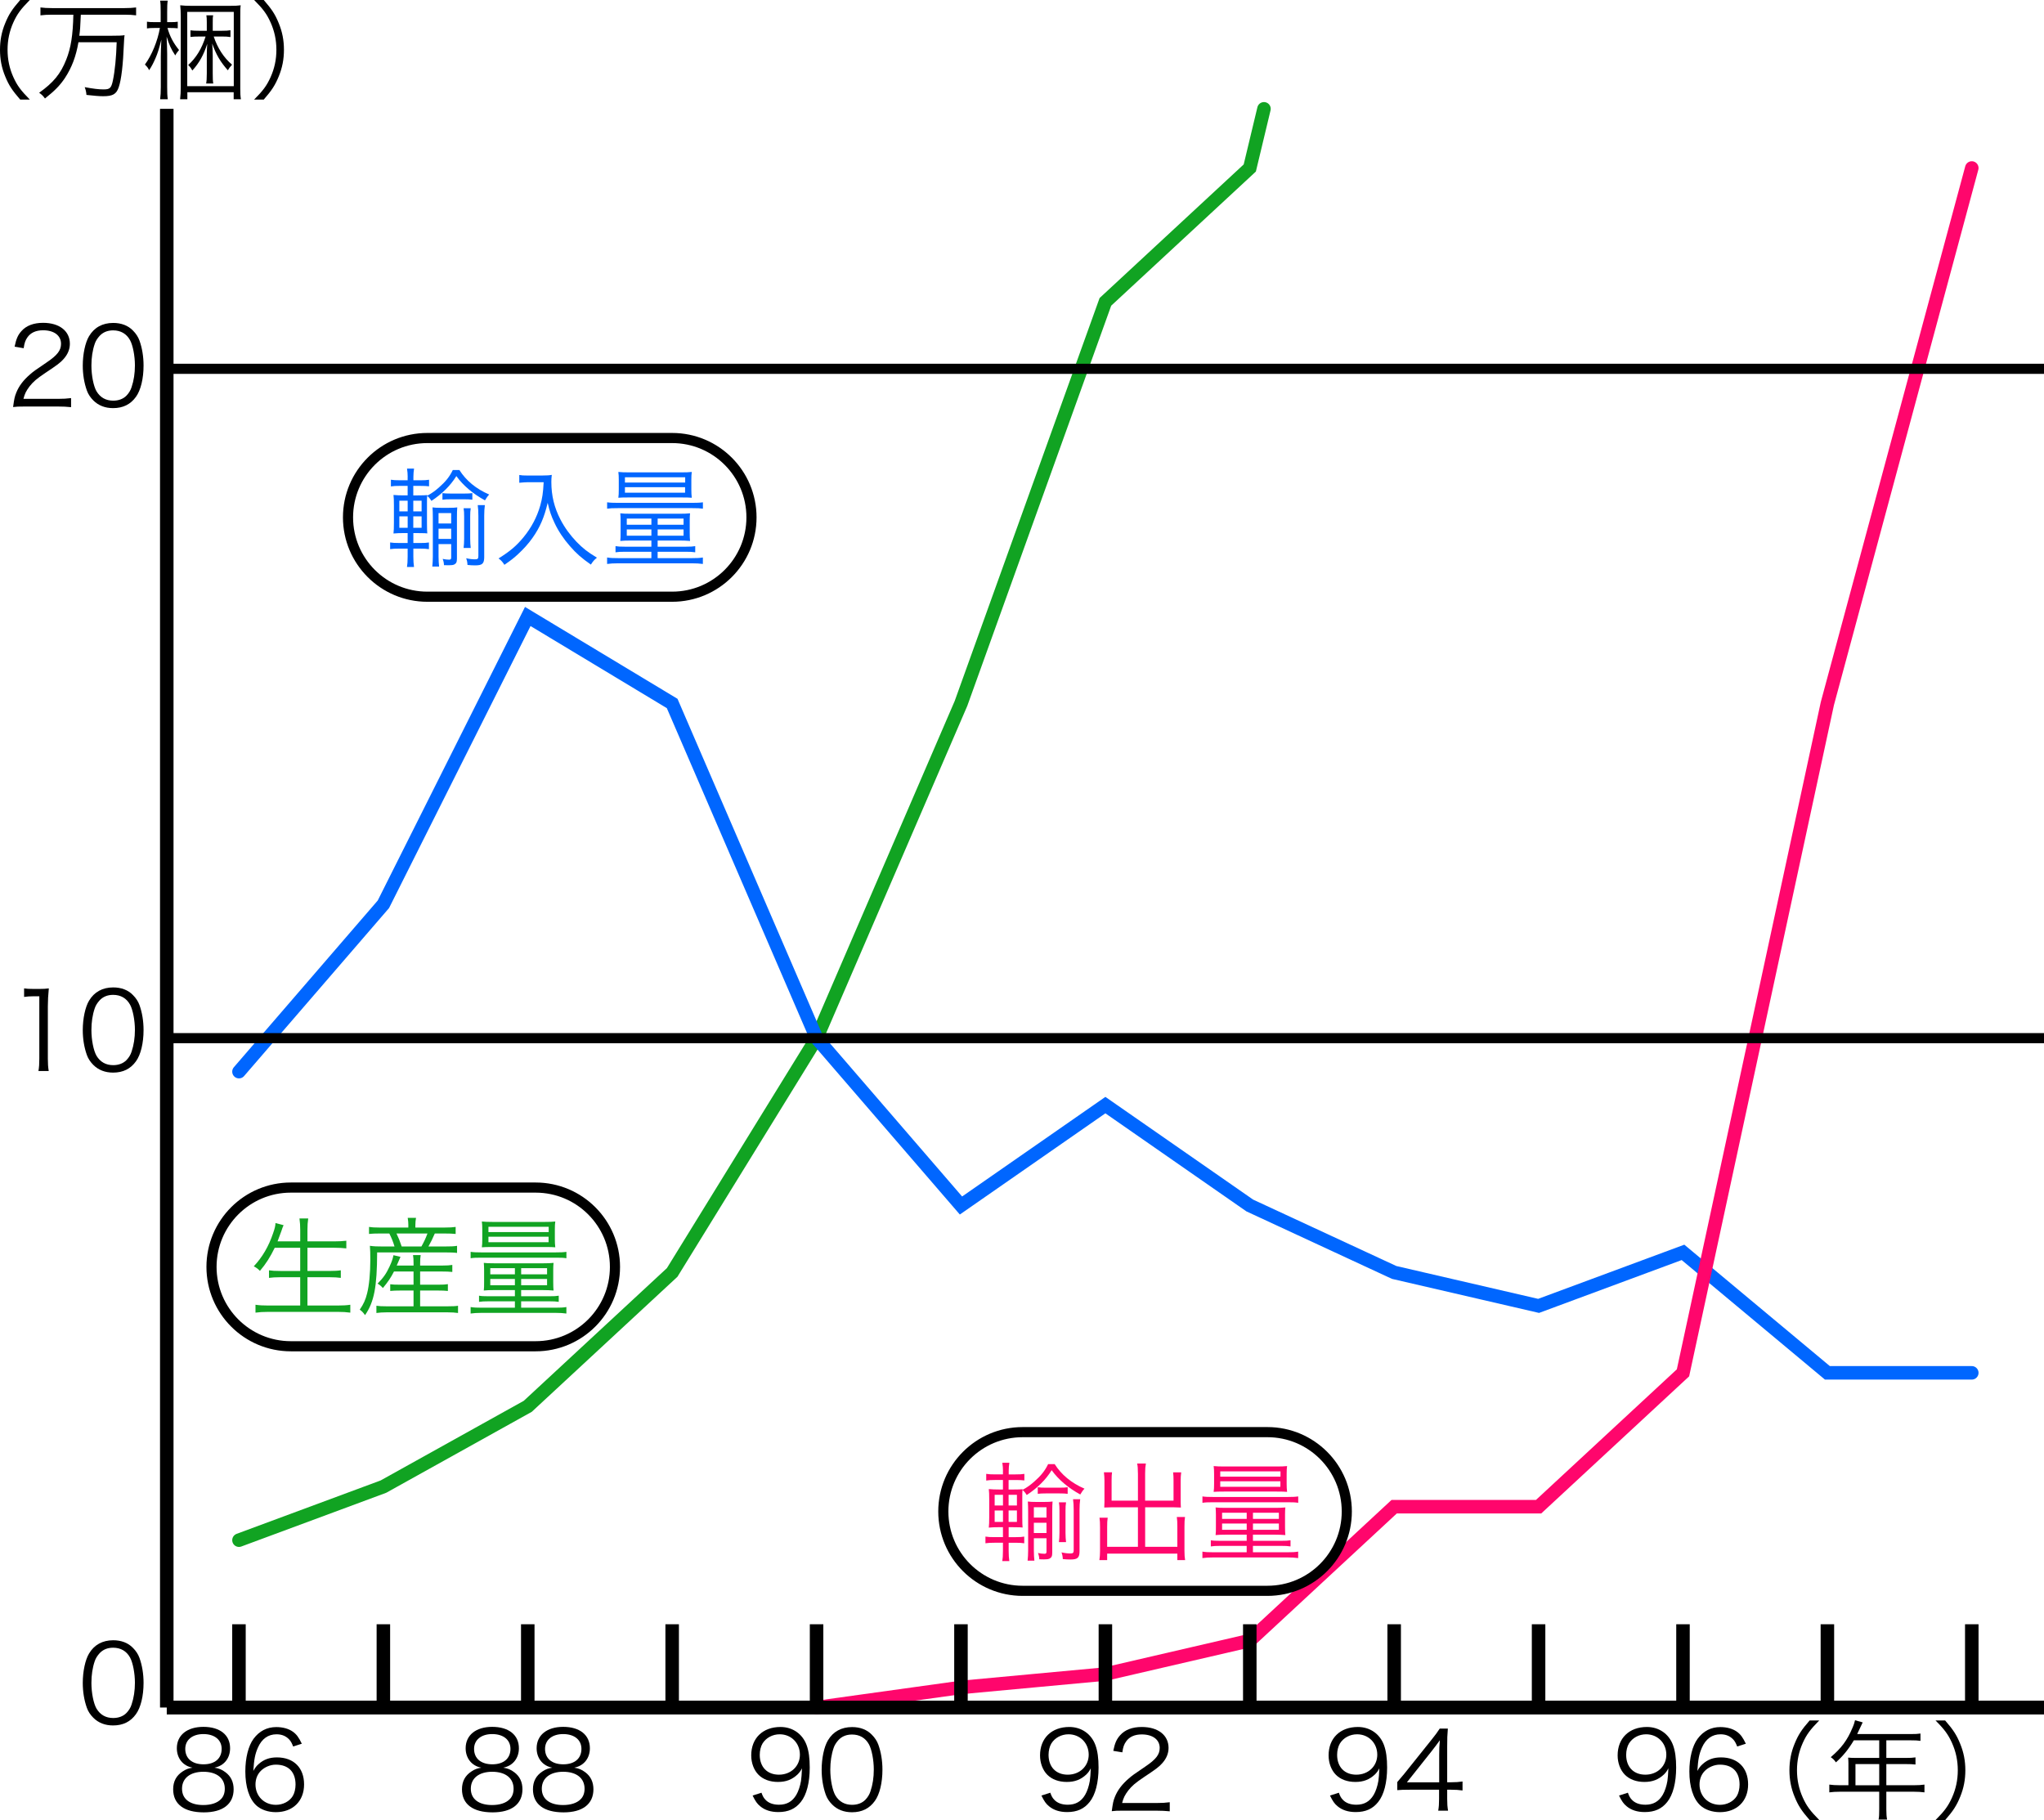 <?xml version="1.0" encoding="utf-8"?>
<!-- Generator: Adobe Illustrator 16.0.3, SVG Export Plug-In . SVG Version: 6.00 Build 0)  -->
<!DOCTYPE svg PUBLIC "-//W3C//DTD SVG 1.1//EN" "http://www.w3.org/Graphics/SVG/1.1/DTD/svg11.dtd">
<svg version="1.1" id="レイヤー_1" xmlns="http://www.w3.org/2000/svg" xmlns:xlink="http://www.w3.org/1999/xlink" x="0px"
	 y="0px" width="151.349px" height="134.764px" viewBox="0 0 151.349 134.764" enable-background="new 0 0 151.349 134.764"
	 xml:space="preserve">
<polyline fill="none" stroke="#11A322" stroke-linecap="round" stroke-miterlimit="10" points="93.591,8.058 92.541,12.439 
	81.849,22.352 71.156,52.089 60.465,76.87 49.771,94.218 39.079,104.13 28.388,110.077 17.695,114.042 "/>
<polyline fill="none" stroke="#0066FF" stroke-linecap="round" stroke-miterlimit="10" points="146.002,101.651 135.31,101.651 
	124.618,92.731 113.926,96.694 103.232,94.218 92.541,89.261 81.849,81.827 71.156,89.261 60.465,76.87 49.771,52.089 
	39.079,45.647 28.388,66.958 17.695,79.349 "/>
<polyline fill="none" stroke="#FF066C" stroke-linecap="round" stroke-miterlimit="10" points="146.002,12.439 135.31,52.089 
	124.618,101.651 113.926,111.563 103.232,111.563 92.541,121.476 81.849,123.954 71.156,124.946 60.465,126.433 "/>
<line fill="none" stroke="#000000" stroke-miterlimit="10" x1="12.349" y1="126.433" x2="151.349" y2="126.433"/>
<line fill="none" stroke="#000000" stroke-miterlimit="10" x1="17.694" y1="126.433" x2="17.694" y2="120.267"/>
<line fill="none" stroke="#000000" stroke-miterlimit="10" x1="28.387" y1="126.433" x2="28.387" y2="120.267"/>
<line fill="none" stroke="#000000" stroke-miterlimit="10" x1="39.079" y1="126.433" x2="39.079" y2="120.267"/>
<line fill="none" stroke="#000000" stroke-miterlimit="10" x1="49.771" y1="126.433" x2="49.771" y2="120.267"/>
<line fill="none" stroke="#000000" stroke-miterlimit="10" x1="60.464" y1="126.433" x2="60.464" y2="120.267"/>
<line fill="none" stroke="#000000" stroke-miterlimit="10" x1="71.155" y1="126.433" x2="71.155" y2="120.267"/>
<line fill="none" stroke="#000000" stroke-miterlimit="10" x1="81.849" y1="126.433" x2="81.849" y2="120.267"/>
<line fill="none" stroke="#000000" stroke-miterlimit="10" x1="92.541" y1="126.433" x2="92.541" y2="120.267"/>
<line fill="none" stroke="#000000" stroke-miterlimit="10" x1="103.232" y1="126.433" x2="103.232" y2="120.267"/>
<line fill="none" stroke="#000000" stroke-miterlimit="10" x1="113.925" y1="126.433" x2="113.925" y2="120.267"/>
<line fill="none" stroke="#000000" stroke-miterlimit="10" x1="124.618" y1="126.433" x2="124.618" y2="120.267"/>
<line fill="none" stroke="#000000" stroke-miterlimit="10" x1="135.31" y1="126.433" x2="135.31" y2="120.267"/>
<line fill="none" stroke="#000000" stroke-miterlimit="10" x1="146.002" y1="126.433" x2="146.002" y2="120.267"/>
<g>
	<path d="M6.912,127.192c-0.216-0.215-0.384-0.463-0.479-0.734c-0.2-0.561-0.304-1.191-0.304-1.848c0-0.848,0.184-1.711,0.464-2.174
		c0.384-0.648,0.999-0.984,1.791-0.984c0.592,0,1.104,0.191,1.463,0.568c0.224,0.223,0.384,0.471,0.479,0.734
		c0.2,0.553,0.304,1.191,0.304,1.855c0,0.969-0.208,1.824-0.56,2.311c-0.399,0.561-0.959,0.84-1.695,0.84
		C7.784,127.761,7.288,127.569,6.912,127.192z M7.376,122.411c-0.168,0.186-0.296,0.385-0.359,0.584
		c-0.168,0.488-0.248,1.031-0.248,1.615c0,0.744,0.16,1.527,0.376,1.902c0.279,0.465,0.695,0.697,1.239,0.697
		c0.399,0,0.743-0.129,0.983-0.377c0.176-0.184,0.304-0.391,0.376-0.623c0.167-0.496,0.247-1.023,0.247-1.615
		c0-0.695-0.151-1.486-0.359-1.863c-0.264-0.479-0.695-0.727-1.256-0.727C7.96,122.005,7.632,122.14,7.376,122.411z"/>
</g>
<g>
	<path d="M1.784,73.185c0.208,0.031,0.36,0.039,0.664,0.039h0.504c0.271,0,0.399-0.008,0.663-0.039
		c-0.048,0.488-0.072,0.895-0.072,1.328v3.885c0,0.377,0.017,0.607,0.064,0.904h-0.76c0.048-0.281,0.064-0.537,0.064-0.904v-4.629
		H2.48c-0.256,0-0.464,0.016-0.696,0.047V73.185z"/>
	<path d="M6.912,78.853c-0.216-0.215-0.384-0.463-0.479-0.734c-0.2-0.561-0.304-1.191-0.304-1.848c0-0.848,0.184-1.711,0.464-2.174
		c0.384-0.648,0.999-0.984,1.791-0.984c0.592,0,1.104,0.191,1.463,0.568c0.224,0.223,0.384,0.471,0.479,0.734
		c0.2,0.553,0.304,1.191,0.304,1.855c0,0.969-0.208,1.824-0.56,2.311c-0.399,0.561-0.959,0.84-1.695,0.84
		C7.784,79.421,7.288,79.229,6.912,78.853z M7.376,74.071c-0.168,0.186-0.296,0.385-0.359,0.584
		c-0.168,0.488-0.248,1.031-0.248,1.615c0,0.744,0.16,1.527,0.376,1.902c0.279,0.465,0.695,0.697,1.239,0.697
		c0.399,0,0.743-0.129,0.983-0.377c0.176-0.184,0.304-0.391,0.376-0.623c0.167-0.496,0.247-1.023,0.247-1.615
		c0-0.695-0.151-1.486-0.359-1.863c-0.264-0.479-0.695-0.727-1.256-0.727C7.96,73.665,7.632,73.8,7.376,74.071z"/>
</g>
<g>
	<path d="M1.849,30.1c-0.504,0-0.624,0.008-0.88,0.04c0.088-0.632,0.112-0.752,0.232-1.056C1.4,28.58,1.736,28.141,2.24,27.709
		c0.279-0.24,0.296-0.248,1.224-0.88c0.791-0.535,1.055-0.888,1.055-1.375c0-0.607-0.512-0.999-1.327-0.999
		c-0.527,0-0.919,0.176-1.159,0.52c-0.152,0.216-0.224,0.407-0.28,0.808L1.081,25.67c0.12-0.576,0.239-0.855,0.503-1.151
		c0.36-0.408,0.904-0.615,1.607-0.615c1.207,0,1.983,0.607,1.983,1.551c0,0.407-0.16,0.792-0.472,1.136
		c-0.24,0.271-0.448,0.424-1.359,1.031c-0.632,0.424-0.888,0.647-1.151,0.983c-0.248,0.327-0.36,0.544-0.456,0.928h2.551
		c0.399,0,0.672-0.017,0.976-0.057v0.672C4.942,30.115,4.679,30.1,4.279,30.1H1.849z"/>
	<path d="M6.912,29.651c-0.216-0.216-0.384-0.464-0.479-0.735c-0.2-0.56-0.304-1.191-0.304-1.847c0-0.848,0.184-1.711,0.464-2.175
		c0.384-0.647,0.999-0.983,1.791-0.983c0.592,0,1.104,0.191,1.463,0.567c0.224,0.224,0.384,0.472,0.479,0.735
		c0.2,0.552,0.304,1.191,0.304,1.855c0,0.968-0.208,1.823-0.56,2.311c-0.399,0.56-0.959,0.84-1.695,0.84
		C7.784,30.22,7.288,30.027,6.912,29.651z M7.376,24.87c-0.168,0.185-0.296,0.384-0.359,0.584c-0.168,0.487-0.248,1.031-0.248,1.615
		c0,0.743,0.16,1.527,0.376,1.902c0.279,0.464,0.695,0.696,1.239,0.696c0.399,0,0.743-0.128,0.983-0.376
		c0.176-0.184,0.304-0.392,0.376-0.624c0.167-0.495,0.247-1.023,0.247-1.615c0-0.695-0.151-1.486-0.359-1.862
		c-0.264-0.479-0.695-0.728-1.256-0.728C7.96,24.463,7.632,24.599,7.376,24.87z"/>
</g>
<g>
	<path d="M1.495,7.372c-0.6-0.688-0.848-1.071-1.111-1.719C0.119,5.014,0,4.382,0,3.687C0,2.99,0.119,2.359,0.384,1.72
		C0.647,1.071,0.896,0.688,1.495,0h0.711C1.535,0.68,1.271,1.04,0.991,1.655C0.703,2.295,0.56,2.959,0.56,3.687
		s0.144,1.391,0.432,2.03c0.279,0.616,0.544,0.976,1.215,1.655H1.495z"/>
	<path d="M3.85,1.088c-0.336,0-0.6,0.016-0.855,0.048V0.552C3.242,0.584,3.498,0.6,3.85,0.6h5.373c0.344,0,0.592-0.016,0.855-0.048
		v0.584c-0.239-0.032-0.52-0.048-0.855-0.048H5.984C5.937,2.144,5.937,2.144,5.873,2.646h2.423c0.479,0,0.728-0.008,0.927-0.04
		C9.199,2.751,9.191,2.895,9.175,3.23c-0.063,1.575-0.191,2.679-0.384,3.23C8.615,6.973,8.352,7.124,7.632,7.124
		c-0.288,0-0.647-0.031-1.231-0.096C6.385,6.797,6.345,6.645,6.272,6.453c0.64,0.119,1.031,0.168,1.399,0.168
		c0.464,0,0.567-0.097,0.688-0.656c0.152-0.735,0.248-1.735,0.28-2.838H5.809C5.625,4.182,5.321,4.989,4.81,5.773
		C4.441,6.325,4.05,6.725,3.33,7.292C3.187,7.093,3.074,6.988,2.898,6.868C3.954,6.117,4.489,5.47,4.905,4.414
		c0.344-0.855,0.496-1.823,0.527-3.326H3.85z"/>
	<path d="M11.897,0.872c0-0.44-0.008-0.64-0.04-0.824h0.561c-0.032,0.208-0.04,0.44-0.04,0.816V1.64h0.264
		c0.224,0,0.376-0.008,0.52-0.032v0.487c-0.176-0.016-0.328-0.023-0.52-0.023h-0.24c0.176,0.623,0.432,1.111,0.855,1.631
		c-0.176,0.216-0.208,0.264-0.279,0.4c-0.32-0.488-0.432-0.744-0.64-1.392c0.023,0.479,0.04,0.976,0.04,1.287v2.423
		c0,0.407,0.008,0.688,0.048,0.928h-0.568c0.032-0.248,0.049-0.521,0.049-0.928V4.182c0-0.327,0.016-0.791,0.04-1.247
		c-0.192,0.752-0.272,1-0.433,1.375c-0.144,0.336-0.287,0.616-0.472,0.888c-0.079-0.168-0.144-0.256-0.312-0.416
		c0.512-0.703,0.936-1.727,1.111-2.71h-0.407c-0.248,0-0.408,0.008-0.552,0.032V1.607c0.128,0.024,0.296,0.032,0.552,0.032h0.463
		V0.872z M13.385,1.248c0-0.36-0.016-0.608-0.04-0.856c0.272,0.032,0.504,0.04,0.832,0.04h2.83c0.408,0,0.584-0.008,0.815-0.04
		c-0.031,0.217-0.031,0.393-0.031,0.888v5.27c0,0.359,0.008,0.56,0.048,0.8h-0.536V6.828h-3.43v0.521h-0.536
		c0.032-0.28,0.048-0.568,0.048-0.936V1.248z M13.865,0.88v5.501h3.445V0.88H13.865z M15.313,1.671c0-0.279-0.009-0.383-0.032-0.535
		h0.504c-0.032,0.152-0.032,0.231-0.032,0.527v0.616h0.663c0.313,0,0.464-0.008,0.648-0.04v0.504c-0.192-0.032-0.353-0.04-0.64-0.04
		h-0.6c0.279,0.848,0.751,1.575,1.358,2.087c-0.159,0.176-0.208,0.239-0.312,0.415C16.304,4.565,16,4.038,15.712,3.223
		c0.023,0.256,0.04,0.584,0.04,0.896v1.303c0,0.408,0.008,0.6,0.04,0.76h-0.528c0.032-0.144,0.049-0.376,0.049-0.76V4.126
		c0-0.319,0.008-0.567,0.031-0.88c-0.256,0.808-0.592,1.416-1.104,1.976c-0.096-0.185-0.184-0.296-0.304-0.408
		c0.584-0.527,1.008-1.215,1.287-2.11h-0.479c-0.279,0-0.439,0.008-0.64,0.031V2.247c0.192,0.024,0.352,0.032,0.647,0.032h0.561
		V1.671z"/>
	<path d="M18.818,7.372c0.672-0.672,0.936-1.039,1.216-1.655c0.287-0.64,0.432-1.303,0.432-2.03s-0.145-1.392-0.432-2.031
		C19.754,1.04,19.49,0.672,18.818,0h0.712c0.6,0.688,0.848,1.071,1.111,1.72c0.264,0.64,0.384,1.271,0.384,1.967
		c0,0.695-0.12,1.327-0.384,1.967c-0.264,0.647-0.512,1.031-1.111,1.719H18.818z"/>
</g>
<g>
	<path d="M133.995,134.764c-0.6-0.688-0.848-1.071-1.111-1.719c-0.265-0.64-0.384-1.271-0.384-1.967
		c0-0.696,0.119-1.327,0.384-1.967c0.264-0.648,0.512-1.032,1.111-1.72h0.711c-0.671,0.68-0.936,1.04-1.215,1.655
		c-0.288,0.64-0.432,1.304-0.432,2.031s0.144,1.391,0.432,2.03c0.279,0.616,0.544,0.976,1.215,1.655H133.995z"/>
	<path d="M136.869,130.614c0-0.176-0.008-0.312-0.023-0.472c0.168,0.016,0.344,0.023,0.567,0.023h1.735v-1.303h-1.879
		c-0.408,0.68-0.792,1.151-1.327,1.631c-0.128-0.184-0.208-0.264-0.384-0.384c0.791-0.672,1.223-1.255,1.599-2.15
		c0.104-0.232,0.16-0.416,0.2-0.584l0.567,0.16c-0.032,0.063-0.056,0.12-0.104,0.216l-0.304,0.647h3.966
		c0.352,0,0.52-0.008,0.72-0.04v0.544c-0.2-0.032-0.393-0.04-0.72-0.04h-1.808v1.303h1.447c0.328,0,0.504-0.008,0.712-0.04v0.528
		c-0.208-0.024-0.399-0.032-0.704-0.032h-1.455v1.567h2.016c0.359,0,0.583-0.017,0.807-0.048v0.575
		c-0.231-0.032-0.479-0.048-0.807-0.048h-2.016v1.319c0,0.344,0.017,0.536,0.057,0.743h-0.632c0.04-0.199,0.048-0.375,0.048-0.743
		v-1.319h-2.887c-0.327,0-0.575,0.016-0.808,0.048v-0.575c0.232,0.031,0.456,0.048,0.808,0.048h0.607V130.614z M139.148,132.189
		v-1.567h-1.759v1.567H139.148z"/>
	<path d="M143.318,134.764c0.672-0.672,0.936-1.039,1.216-1.655c0.287-0.64,0.432-1.303,0.432-2.03s-0.145-1.392-0.432-2.031
		c-0.28-0.615-0.544-0.983-1.216-1.655h0.712c0.6,0.688,0.848,1.071,1.111,1.72c0.264,0.64,0.384,1.271,0.384,1.967
		c0,0.695-0.12,1.327-0.384,1.967c-0.264,0.647-0.512,1.031-1.111,1.719H143.318z"/>
</g>
<line fill="none" stroke="#000000" stroke-miterlimit="10" x1="12.349" y1="126.433" x2="12.349" y2="8.058"/>
<line fill="none" stroke="#000000" stroke-miterlimit="10" x1="12.349" y1="126.433" x2="151.349" y2="126.433"/>
<line fill="none" stroke="#000000" stroke-width="0.75" stroke-miterlimit="10" x1="12.349" y1="76.87" x2="151.349" y2="76.87"/>
<line fill="none" stroke="#000000" stroke-width="0.75" stroke-miterlimit="10" x1="12.349" y1="27.308" x2="151.349" y2="27.308"/>
<g>
	<path d="M120.538,132.741c0.096,0.264,0.159,0.377,0.287,0.512c0.225,0.248,0.568,0.377,1.008,0.377
		c0.575,0,0.991-0.232,1.287-0.736c0.152-0.256,0.28-0.648,0.344-1.023c0.032-0.199,0.056-0.527,0.072-0.936
		c-0.112,0.215-0.176,0.295-0.32,0.447c-0.407,0.385-0.855,0.561-1.455,0.561c-0.592,0-1.095-0.184-1.438-0.527
		c-0.345-0.344-0.544-0.873-0.544-1.439c0-1.271,0.855-2.104,2.167-2.104c0.896,0,1.631,0.512,1.935,1.344
		c0.16,0.432,0.231,0.975,0.231,1.662c0,1.111-0.231,2.016-0.663,2.551c-0.4,0.504-0.928,0.744-1.663,0.744
		c-0.552,0-1-0.145-1.344-0.432c-0.224-0.184-0.352-0.367-0.56-0.791L120.538,132.741z M123.384,129.927
		c0-0.863-0.64-1.512-1.495-1.512c-0.527,0-1.007,0.256-1.271,0.68c-0.128,0.209-0.207,0.529-0.207,0.84
		c0,0.904,0.551,1.471,1.423,1.471C122.721,131.405,123.384,130.774,123.384,129.927z"/>
	<path d="M128.632,129.319c-0.104-0.256-0.16-0.367-0.279-0.504c-0.24-0.264-0.552-0.4-0.952-0.4c-0.623,0-1.095,0.336-1.383,0.992
		c-0.208,0.48-0.28,0.848-0.336,1.719c0.144-0.248,0.224-0.359,0.399-0.512c0.376-0.336,0.8-0.488,1.352-0.488
		c1.239,0,2.007,0.768,2.007,2c0,1.238-0.831,2.055-2.095,2.055c-0.567,0-1.104-0.184-1.447-0.504
		c-0.52-0.48-0.808-1.375-0.808-2.51c0-1,0.224-1.896,0.607-2.416c0.424-0.574,0.992-0.871,1.688-0.871
		c0.479,0,0.911,0.121,1.215,0.336c0.28,0.199,0.44,0.416,0.672,0.896L128.632,129.319z M127.345,130.663
		c-0.399,0-0.823,0.176-1.104,0.455c-0.264,0.264-0.399,0.615-0.399,1.016c0,0.863,0.647,1.504,1.511,1.504
		c0.52,0,1-0.248,1.247-0.648c0.128-0.207,0.208-0.535,0.208-0.848C128.808,131.198,128.28,130.663,127.345,130.663z"/>
</g>
<g>
	<path d="M99.136,132.741c0.096,0.264,0.159,0.377,0.287,0.512c0.225,0.248,0.568,0.377,1.008,0.377
		c0.575,0,0.991-0.232,1.287-0.736c0.152-0.256,0.28-0.648,0.344-1.023c0.032-0.199,0.057-0.527,0.072-0.936
		c-0.112,0.215-0.176,0.295-0.32,0.447c-0.407,0.385-0.855,0.561-1.455,0.561c-0.592,0-1.095-0.184-1.439-0.527
		c-0.344-0.344-0.543-0.873-0.543-1.439c0-1.271,0.855-2.104,2.167-2.104c0.896,0,1.631,0.512,1.935,1.344
		c0.16,0.432,0.231,0.975,0.231,1.662c0,1.111-0.231,2.016-0.663,2.551c-0.4,0.504-0.928,0.744-1.663,0.744
		c-0.552,0-1-0.145-1.344-0.432c-0.224-0.184-0.352-0.367-0.56-0.791L99.136,132.741z M101.981,129.927
		c0-0.863-0.64-1.512-1.495-1.512c-0.527,0-1.007,0.256-1.271,0.68c-0.128,0.209-0.207,0.529-0.207,0.84
		c0,0.904,0.552,1.471,1.423,1.471C101.318,131.405,101.981,130.774,101.981,129.927z"/>
	<path d="M103.464,131.95c0.168-0.191,0.352-0.416,0.52-0.615l2.022-2.527c0.272-0.336,0.416-0.535,0.601-0.816h0.6
		c-0.04,0.473-0.049,0.721-0.049,1.352v2.623h0.305c0.335,0,0.543-0.016,0.831-0.057v0.664c-0.296-0.039-0.496-0.055-0.84-0.055
		h-0.296v0.688c0,0.383,0.017,0.566,0.064,0.863h-0.728c0.048-0.281,0.063-0.504,0.063-0.863v-0.688h-2.143
		c-0.447,0-0.688,0.008-0.951,0.031V131.95z M106.566,129.942c0-0.424,0.008-0.68,0.048-1.086c-0.168,0.238-0.368,0.502-0.6,0.799
		l-1.84,2.318h2.392V129.942z"/>
</g>
<g>
	<path d="M77.769,132.741c0.096,0.264,0.159,0.377,0.287,0.512c0.225,0.248,0.568,0.377,1.008,0.377
		c0.575,0,0.991-0.232,1.287-0.736c0.152-0.256,0.28-0.648,0.344-1.023c0.032-0.199,0.057-0.527,0.072-0.936
		c-0.112,0.215-0.176,0.295-0.32,0.447c-0.407,0.385-0.855,0.561-1.455,0.561c-0.592,0-1.095-0.184-1.439-0.527
		c-0.344-0.344-0.543-0.873-0.543-1.439c0-1.271,0.855-2.104,2.167-2.104c0.896,0,1.631,0.512,1.935,1.344
		c0.16,0.432,0.231,0.975,0.231,1.662c0,1.111-0.231,2.016-0.663,2.551c-0.4,0.504-0.928,0.744-1.663,0.744
		c-0.552,0-1-0.145-1.344-0.432c-0.224-0.184-0.352-0.367-0.56-0.791L77.769,132.741z M80.614,129.927
		c0-0.863-0.64-1.512-1.495-1.512c-0.527,0-1.007,0.256-1.271,0.68c-0.128,0.209-0.207,0.529-0.207,0.84
		c0,0.904,0.552,1.471,1.423,1.471C79.951,131.405,80.614,130.774,80.614,129.927z"/>
	<path d="M83.2,134.069c-0.504,0-0.624,0.008-0.88,0.039c0.088-0.631,0.112-0.752,0.231-1.055c0.2-0.504,0.536-0.943,1.04-1.375
		c0.279-0.24,0.296-0.248,1.224-0.881c0.791-0.535,1.055-0.887,1.055-1.375c0-0.607-0.512-0.998-1.327-0.998
		c-0.527,0-0.919,0.176-1.159,0.52c-0.152,0.215-0.224,0.406-0.28,0.807l-0.671-0.111c0.119-0.576,0.239-0.855,0.504-1.152
		c0.359-0.408,0.903-0.615,1.606-0.615c1.208,0,1.983,0.607,1.983,1.551c0,0.408-0.16,0.793-0.472,1.137
		c-0.24,0.271-0.448,0.424-1.359,1.031c-0.632,0.424-0.888,0.646-1.151,0.982c-0.248,0.328-0.36,0.545-0.456,0.928h2.551
		c0.399,0,0.672-0.016,0.976-0.057v0.672c-0.32-0.031-0.584-0.047-0.983-0.047H83.2z"/>
</g>
<g>
	<path d="M56.384,132.741c0.096,0.264,0.159,0.377,0.287,0.512c0.225,0.248,0.568,0.377,1.008,0.377
		c0.575,0,0.991-0.232,1.287-0.736c0.152-0.256,0.28-0.648,0.344-1.023c0.032-0.199,0.057-0.527,0.072-0.936
		c-0.112,0.215-0.176,0.295-0.32,0.447c-0.407,0.385-0.855,0.561-1.455,0.561c-0.592,0-1.095-0.184-1.439-0.527
		c-0.344-0.344-0.543-0.873-0.543-1.439c0-1.271,0.855-2.104,2.167-2.104c0.896,0,1.631,0.512,1.935,1.344
		c0.16,0.432,0.231,0.975,0.231,1.662c0,1.111-0.231,2.016-0.663,2.551c-0.4,0.504-0.928,0.744-1.663,0.744
		c-0.552,0-1-0.145-1.344-0.432c-0.224-0.184-0.352-0.367-0.56-0.791L56.384,132.741z M59.229,129.927
		c0-0.863-0.64-1.512-1.495-1.512c-0.527,0-1.007,0.256-1.271,0.68c-0.128,0.209-0.207,0.529-0.207,0.84
		c0,0.904,0.552,1.471,1.423,1.471C58.566,131.405,59.229,130.774,59.229,129.927z"/>
	<path d="M61.623,133.62c-0.216-0.215-0.384-0.463-0.479-0.734c-0.2-0.561-0.304-1.191-0.304-1.848c0-0.848,0.184-1.711,0.464-2.174
		c0.384-0.648,0.999-0.984,1.791-0.984c0.592,0,1.104,0.191,1.463,0.568c0.224,0.223,0.384,0.471,0.479,0.734
		c0.2,0.553,0.304,1.191,0.304,1.855c0,0.969-0.207,1.824-0.56,2.311c-0.399,0.561-0.959,0.84-1.694,0.84
		C62.495,134.188,61.999,133.997,61.623,133.62z M62.087,128.839c-0.168,0.186-0.296,0.385-0.359,0.584
		c-0.168,0.488-0.248,1.031-0.248,1.615c0,0.744,0.16,1.527,0.376,1.902c0.279,0.465,0.695,0.697,1.239,0.697
		c0.399,0,0.743-0.129,0.983-0.377c0.176-0.184,0.304-0.391,0.376-0.623c0.168-0.496,0.247-1.023,0.247-1.615
		c0-0.695-0.151-1.486-0.359-1.863c-0.264-0.479-0.695-0.727-1.255-0.727C62.671,128.433,62.343,128.567,62.087,128.839z"/>
</g>
<g>
	<path d="M38.085,131.229c0.399,0.297,0.6,0.721,0.6,1.256c0,1.096-0.8,1.711-2.207,1.711c-1.463,0-2.271-0.607-2.271-1.711
		c0-0.576,0.231-1.016,0.712-1.326c0.247-0.16,0.424-0.225,0.72-0.273c-0.704-0.127-1.16-0.695-1.16-1.438
		c0-0.969,0.76-1.584,1.967-1.584c1.224,0,1.976,0.6,1.976,1.584c0,0.742-0.448,1.303-1.159,1.438
		C37.598,130.935,37.821,131.03,38.085,131.229z M34.862,132.446c0,0.76,0.584,1.207,1.575,1.207c0.56,0,1.016-0.145,1.287-0.416
		c0.2-0.184,0.305-0.463,0.305-0.791c0-0.785-0.6-1.256-1.584-1.256C35.462,131.19,34.862,131.671,34.862,132.446z M35.103,129.495
		c0,0.711,0.512,1.143,1.352,1.143c0.839,0,1.343-0.432,1.343-1.143c0-0.672-0.527-1.096-1.352-1.096
		C35.63,128.399,35.103,128.831,35.103,129.495z"/>
	<path d="M43.341,131.229c0.399,0.297,0.6,0.721,0.6,1.256c0,1.096-0.8,1.711-2.207,1.711c-1.463,0-2.271-0.607-2.271-1.711
		c0-0.576,0.231-1.016,0.712-1.326c0.247-0.16,0.424-0.225,0.72-0.273c-0.704-0.127-1.16-0.695-1.16-1.438
		c0-0.969,0.76-1.584,1.967-1.584c1.224,0,1.976,0.6,1.976,1.584c0,0.742-0.448,1.303-1.159,1.438
		C42.854,130.935,43.077,131.03,43.341,131.229z M40.118,132.446c0,0.76,0.584,1.207,1.575,1.207c0.56,0,1.016-0.145,1.287-0.416
		c0.2-0.184,0.305-0.463,0.305-0.791c0-0.785-0.6-1.256-1.584-1.256C40.718,131.19,40.118,131.671,40.118,132.446z M40.358,129.495
		c0,0.711,0.512,1.143,1.352,1.143c0.839,0,1.343-0.432,1.343-1.143c0-0.672-0.527-1.096-1.352-1.096
		C40.886,128.399,40.358,128.831,40.358,129.495z"/>
</g>
<g>
	<path d="M16.7,131.229c0.399,0.297,0.6,0.721,0.6,1.256c0,1.096-0.8,1.711-2.207,1.711c-1.463,0-2.271-0.607-2.271-1.711
		c0-0.576,0.231-1.016,0.712-1.326c0.247-0.16,0.424-0.225,0.72-0.273c-0.704-0.127-1.16-0.695-1.16-1.438
		c0-0.969,0.76-1.584,1.967-1.584c1.224,0,1.976,0.6,1.976,1.584c0,0.742-0.448,1.303-1.159,1.438
		C16.213,130.935,16.437,131.03,16.7,131.229z M13.478,132.446c0,0.76,0.584,1.207,1.575,1.207c0.56,0,1.016-0.145,1.287-0.416
		c0.2-0.184,0.305-0.463,0.305-0.791c0-0.785-0.6-1.256-1.584-1.256C14.077,131.19,13.478,131.671,13.478,132.446z M13.718,129.495
		c0,0.711,0.512,1.143,1.352,1.143c0.839,0,1.343-0.432,1.343-1.143c0-0.672-0.527-1.096-1.352-1.096
		C14.245,128.399,13.718,128.831,13.718,129.495z"/>
	<path d="M21.708,129.319c-0.104-0.256-0.16-0.367-0.279-0.504c-0.24-0.264-0.552-0.4-0.952-0.4c-0.623,0-1.095,0.336-1.383,0.992
		c-0.208,0.48-0.28,0.848-0.336,1.719c0.144-0.248,0.224-0.359,0.399-0.512c0.376-0.336,0.8-0.488,1.352-0.488
		c1.239,0,2.007,0.768,2.007,2c0,1.238-0.831,2.055-2.095,2.055c-0.567,0-1.104-0.184-1.447-0.504
		c-0.52-0.48-0.808-1.375-0.808-2.51c0-1,0.224-1.896,0.607-2.416c0.424-0.574,0.992-0.871,1.688-0.871
		c0.479,0,0.911,0.121,1.215,0.336c0.28,0.199,0.44,0.416,0.672,0.896L21.708,129.319z M20.421,130.663
		c-0.399,0-0.823,0.176-1.104,0.455c-0.264,0.264-0.399,0.615-0.399,1.016c0,0.863,0.647,1.504,1.511,1.504
		c0.52,0,1-0.248,1.247-0.648c0.128-0.207,0.208-0.535,0.208-0.848C21.884,131.198,21.356,130.663,20.421,130.663z"/>
</g>
<g>
	<path fill="#0066FF" d="M30.187,35.306c0-0.208-0.017-0.392-0.049-0.607h0.521c-0.032,0.208-0.049,0.384-0.049,0.607v0.256h0.512
		c0.32,0,0.448-0.008,0.648-0.04v0.487c-0.208-0.023-0.336-0.031-0.64-0.031h-0.528v0.703h0.328c0.399,0,0.536-0.008,0.712-0.023
		l-0.009,0.048c0.328-0.176,0.576-0.353,0.856-0.6c0.512-0.448,0.799-0.808,1.039-1.304h0.487c0.496,0.783,1.239,1.399,2.207,1.815
		c-0.128,0.136-0.208,0.256-0.312,0.432c-0.88-0.48-1.615-1.096-2.119-1.799c-0.439,0.711-1.056,1.318-1.847,1.839
		c-0.096-0.16-0.176-0.256-0.313-0.376c-0.016,0.144-0.016,0.279-0.016,0.68v1.335c0,0.448,0.008,0.592,0.024,0.768
		c-0.064-0.008-0.064-0.008-0.2-0.016c-0.048,0-0.352-0.008-0.536-0.008h-0.296v0.735h0.512c0.296,0,0.456-0.008,0.641-0.04v0.495
		c-0.192-0.031-0.36-0.039-0.641-0.039h-0.512v0.607c0,0.312,0.017,0.52,0.049,0.751h-0.521c0.032-0.207,0.049-0.392,0.049-0.759
		v-0.6h-0.632c-0.296,0-0.464,0.008-0.664,0.039v-0.495c0.192,0.032,0.36,0.04,0.664,0.04h0.632v-0.735h-0.28
		c-0.271,0-0.544,0.008-0.768,0.031c0.024-0.191,0.032-0.424,0.032-0.791v-1.287c0-0.376-0.008-0.584-0.032-0.776
		c0.24,0.024,0.464,0.032,0.743,0.032h0.305v-0.703h-0.584c-0.296,0-0.464,0.008-0.655,0.04v-0.496
		c0.191,0.032,0.344,0.04,0.655,0.04h0.584V35.306z M29.57,37.073v0.792h0.616v-0.792H29.57z M29.57,38.233v0.847h0.616v-0.847
		H29.57z M31.218,37.865v-0.792h-0.616v0.792H31.218z M31.218,39.08v-0.847h-0.616v0.847H31.218z M32.473,41.223
		c0,0.271,0.017,0.52,0.04,0.728h-0.504c0.024-0.232,0.04-0.472,0.04-0.736v-2.902c0-0.296-0.008-0.512-0.023-0.743
		c0.159,0.023,0.319,0.032,0.631,0.032h0.561c0.312,0,0.472-0.009,0.64-0.032c-0.017,0.191-0.024,0.416-0.024,0.752v3.038
		c0,0.256-0.048,0.359-0.2,0.439c-0.096,0.04-0.184,0.056-0.415,0.056c-0.12,0-0.192,0-0.344-0.008
		c-0.009-0.176-0.032-0.296-0.097-0.464c0.176,0.04,0.344,0.057,0.48,0.057c0.111,0,0.151-0.04,0.151-0.16v-0.991h-0.936V41.223z
		 M33.408,38.76v-0.768h-0.936v0.768H33.408z M33.408,39.904v-0.76h-0.936v0.76H33.408z M32.761,36.513
		c0.168,0.024,0.328,0.032,0.607,0.032h1.008c0.288,0,0.424-0.008,0.6-0.032v0.488c-0.176-0.024-0.336-0.032-0.6-0.032h-1.008
		c-0.271,0-0.432,0.008-0.607,0.032V36.513z M34.855,37.632c-0.032,0.185-0.04,0.353-0.04,0.608v1.639
		c0,0.271,0.017,0.504,0.04,0.695h-0.527c0.023-0.191,0.04-0.432,0.04-0.688v-1.639c0-0.256-0.009-0.432-0.04-0.616H34.855z
		 M35.855,41.223c0,0.512-0.137,0.64-0.672,0.64c-0.168,0-0.368-0.009-0.568-0.032c-0.008-0.184-0.031-0.312-0.096-0.496
		c0.256,0.057,0.464,0.08,0.656,0.08c0.199,0,0.247-0.048,0.247-0.248v-2.974c0-0.32-0.016-0.552-0.048-0.792h0.528
		c-0.032,0.256-0.048,0.472-0.048,0.792V41.223z"/>
	<path fill="#0066FF" d="M39.058,35.706c-0.152,0-0.344,0.017-0.607,0.04V35.17c0.159,0.031,0.319,0.04,0.607,0.04h1.056
		c0.384,0,0.583-0.017,0.743-0.048c-0.023,0.199-0.032,0.352-0.032,0.527c0,1.008,0.217,1.902,0.68,2.79
		c0.313,0.6,0.704,1.136,1.199,1.655c0.473,0.479,0.776,0.72,1.496,1.159c-0.217,0.185-0.272,0.24-0.448,0.512
		c-0.695-0.487-1.071-0.815-1.551-1.367c-0.464-0.527-0.872-1.135-1.144-1.727c-0.24-0.504-0.36-0.855-0.504-1.479
		c-0.248,1.063-0.575,1.823-1.119,2.591c-0.296,0.424-0.664,0.831-1.08,1.215c-0.295,0.272-0.503,0.44-1.007,0.784
		c-0.128-0.208-0.232-0.328-0.432-0.472c0.871-0.544,1.327-0.936,1.854-1.575c0.576-0.704,0.983-1.472,1.231-2.327
		c0.152-0.544,0.216-0.943,0.256-1.743H39.058z"/>
	<path fill="#0066FF" d="M44.955,37.193c0.216,0.032,0.455,0.04,0.791,0.04h5.509c0.336,0,0.576-0.008,0.792-0.04v0.472
		c-0.208-0.032-0.384-0.04-0.783-0.04h-5.518c-0.392,0-0.583,0.008-0.791,0.04V37.193z M46.698,40.024
		c-0.328,0-0.536,0.008-0.768,0.031c0.023-0.216,0.023-0.304,0.023-0.647V38.56c0-0.216-0.008-0.367-0.023-0.552
		c0.159,0.024,0.399,0.032,0.759,0.032h3.662c0.304,0,0.512-0.008,0.744-0.032c-0.017,0.152-0.024,0.304-0.024,0.528v0.879
		c0,0.288,0.008,0.512,0.024,0.64c-0.288-0.023-0.496-0.031-0.768-0.031h-1.632v0.455h2.111c0.328,0,0.487-0.008,0.672-0.04v0.456
		c-0.208-0.032-0.376-0.04-0.688-0.04h-2.096v0.472h2.535c0.368,0,0.575-0.008,0.815-0.048v0.479
		c-0.24-0.032-0.479-0.048-0.815-0.048h-5.461c-0.336,0-0.584,0.016-0.815,0.048v-0.479c0.239,0.04,0.447,0.048,0.815,0.048h2.463
		v-0.472h-1.959c-0.32,0-0.488,0.008-0.696,0.04v-0.456c0.176,0.032,0.353,0.04,0.68,0.04h1.976v-0.455H46.698z M46.578,36.833
		c-0.448,0-0.6,0.008-0.792,0.023c0.024-0.176,0.032-0.327,0.032-0.607v-0.728c0-0.24-0.008-0.392-0.032-0.576
		c0.232,0.024,0.448,0.032,0.792,0.032h3.869c0.353,0,0.552-0.008,0.776-0.032c-0.024,0.177-0.032,0.328-0.032,0.576v0.728
		c0,0.231,0.008,0.399,0.032,0.607c-0.2-0.016-0.336-0.023-0.8-0.023H46.578z M46.274,35.73h4.461v-0.392h-4.461V35.73z
		 M46.274,36.481h4.453v-0.407h-4.453V36.481z M46.41,38.4v0.456h1.823V38.4H46.41z M46.41,39.2v0.464h1.823V39.2H46.41z
		 M48.696,38.856h1.919V38.4h-1.919V38.856z M48.696,39.664h1.919V39.2h-1.919V39.664z"/>
</g>
<path fill="none" stroke="#000000" stroke-width="0.75" stroke-miterlimit="10" d="M55.644,38.308c0,3.245-2.63,5.875-5.875,5.875
	H31.644c-3.245,0-5.875-2.63-5.875-5.875l0,0c0-3.245,2.63-5.875,5.875-5.875h18.125C53.014,32.433,55.644,35.063,55.644,38.308
	L55.644,38.308z"/>
<g>
	<path fill="#FF066C" d="M74.267,108.915c0-0.207-0.017-0.391-0.049-0.607h0.521c-0.032,0.209-0.049,0.385-0.049,0.607v0.256h0.512
		c0.32,0,0.448-0.008,0.648-0.039v0.486c-0.208-0.023-0.336-0.031-0.64-0.031h-0.528v0.703h0.328c0.399,0,0.536-0.008,0.712-0.023
		l-0.009,0.049c0.328-0.176,0.576-0.354,0.856-0.6c0.512-0.449,0.799-0.809,1.039-1.305h0.487c0.496,0.783,1.239,1.4,2.207,1.816
		c-0.128,0.135-0.208,0.256-0.312,0.432c-0.88-0.48-1.615-1.096-2.119-1.799c-0.439,0.711-1.056,1.318-1.847,1.838
		c-0.096-0.16-0.176-0.256-0.313-0.375c-0.016,0.143-0.016,0.279-0.016,0.68v1.334c0,0.449,0.008,0.592,0.024,0.768
		c-0.064-0.008-0.064-0.008-0.2-0.016c-0.048,0-0.352-0.008-0.536-0.008h-0.296v0.736h0.512c0.296,0,0.456-0.008,0.641-0.041v0.496
		c-0.192-0.031-0.36-0.039-0.641-0.039h-0.512v0.607c0,0.311,0.017,0.52,0.049,0.75h-0.521c0.032-0.207,0.049-0.391,0.049-0.758
		v-0.6h-0.632c-0.296,0-0.464,0.008-0.664,0.039v-0.496c0.192,0.033,0.36,0.041,0.664,0.041h0.632v-0.736h-0.28
		c-0.271,0-0.544,0.008-0.768,0.031c0.024-0.191,0.032-0.424,0.032-0.791v-1.287c0-0.375-0.008-0.584-0.032-0.775
		c0.24,0.023,0.464,0.031,0.743,0.031h0.305v-0.703h-0.584c-0.296,0-0.464,0.008-0.655,0.041v-0.496
		c0.191,0.031,0.344,0.039,0.655,0.039h0.584V108.915z M73.65,110.683v0.791h0.616v-0.791H73.65z M73.65,111.843v0.846h0.616v-0.846
		H73.65z M75.298,111.474v-0.791h-0.616v0.791H75.298z M75.298,112.688v-0.846h-0.616v0.846H75.298z M76.553,114.833
		c0,0.271,0.017,0.52,0.04,0.727h-0.504c0.024-0.232,0.04-0.471,0.04-0.736v-2.902c0-0.295-0.008-0.512-0.023-0.742
		c0.159,0.023,0.319,0.031,0.631,0.031h0.561c0.312,0,0.472-0.008,0.64-0.031c-0.017,0.191-0.024,0.416-0.024,0.752v3.037
		c0,0.256-0.048,0.359-0.2,0.439c-0.096,0.041-0.184,0.057-0.415,0.057c-0.12,0-0.192,0-0.344-0.008
		c-0.009-0.176-0.032-0.297-0.097-0.465c0.176,0.041,0.344,0.057,0.48,0.057c0.111,0,0.151-0.039,0.151-0.16v-0.99h-0.936V114.833z
		 M77.488,112.37v-0.768h-0.936v0.768H77.488z M77.488,113.513v-0.76h-0.936v0.76H77.488z M76.841,110.122
		c0.168,0.025,0.328,0.033,0.607,0.033h1.008c0.288,0,0.424-0.008,0.6-0.033v0.488c-0.176-0.023-0.336-0.031-0.6-0.031h-1.008
		c-0.271,0-0.432,0.008-0.607,0.031V110.122z M78.936,111.241c-0.032,0.186-0.04,0.354-0.04,0.609v1.639
		c0,0.271,0.017,0.504,0.04,0.695h-0.527c0.023-0.191,0.04-0.432,0.04-0.688v-1.639c0-0.256-0.009-0.432-0.04-0.617H78.936z
		 M79.936,114.833c0,0.512-0.137,0.639-0.672,0.639c-0.168,0-0.368-0.008-0.568-0.031c-0.008-0.184-0.031-0.313-0.096-0.496
		c0.256,0.057,0.464,0.08,0.656,0.08c0.199,0,0.247-0.049,0.247-0.248v-2.975c0-0.32-0.016-0.551-0.048-0.791h0.528
		c-0.032,0.256-0.048,0.471-0.048,0.791V114.833z"/>
	<path fill="#FF066C" d="M84.257,109.091c0-0.359-0.016-0.543-0.056-0.727h0.647c-0.04,0.223-0.056,0.391-0.056,0.727v2.023h2.103
		v-1.512c0-0.223-0.008-0.398-0.032-0.584h0.6c-0.031,0.232-0.039,0.385-0.039,0.609v1.59c0,0.16,0.008,0.271,0.016,0.408
		c-0.16-0.008-0.344-0.016-0.496-0.016h-2.15v2.926h2.383v-1.52c0-0.287-0.008-0.486-0.04-0.688h0.607
		c-0.032,0.209-0.04,0.4-0.04,0.713v1.807c0,0.287,0.016,0.463,0.048,0.672h-0.575v-0.48h-5.197v0.48h-0.576
		c0.032-0.201,0.048-0.416,0.048-0.672v-1.76c0-0.303-0.008-0.512-0.04-0.711h0.608c-0.032,0.199-0.04,0.375-0.04,0.68v1.479h2.278
		v-2.926h-1.999c-0.144,0-0.327,0.008-0.495,0.016c0.008-0.152,0.016-0.271,0.016-0.408v-1.582c0-0.201-0.016-0.393-0.04-0.617h0.6
		c-0.023,0.168-0.031,0.344-0.031,0.592v1.504h1.95V109.091z"/>
	<path fill="#FF066C" d="M89.035,110.802c0.216,0.033,0.455,0.041,0.791,0.041h5.509c0.336,0,0.576-0.008,0.792-0.041v0.473
		c-0.208-0.033-0.384-0.041-0.783-0.041h-5.518c-0.392,0-0.583,0.008-0.791,0.041V110.802z M90.778,113.634
		c-0.328,0-0.536,0.008-0.768,0.031c0.023-0.217,0.023-0.305,0.023-0.648v-0.848c0-0.215-0.008-0.367-0.023-0.551
		c0.159,0.023,0.399,0.031,0.759,0.031h3.662c0.304,0,0.512-0.008,0.744-0.031c-0.017,0.152-0.024,0.303-0.024,0.527v0.879
		c0,0.289,0.008,0.512,0.024,0.641c-0.288-0.023-0.496-0.031-0.768-0.031h-1.632v0.455h2.111c0.328,0,0.487-0.008,0.672-0.041v0.457
		c-0.208-0.033-0.376-0.041-0.688-0.041h-2.096v0.473h2.535c0.368,0,0.575-0.008,0.815-0.049v0.48
		c-0.24-0.033-0.479-0.049-0.815-0.049h-5.461c-0.336,0-0.584,0.016-0.815,0.049v-0.48c0.239,0.041,0.447,0.049,0.815,0.049h2.463
		v-0.473h-1.959c-0.32,0-0.488,0.008-0.696,0.041v-0.457c0.176,0.033,0.353,0.041,0.68,0.041h1.976v-0.455H90.778z M90.658,110.442
		c-0.448,0-0.6,0.008-0.792,0.023c0.024-0.176,0.032-0.326,0.032-0.607v-0.727c0-0.24-0.008-0.393-0.032-0.576
		c0.232,0.023,0.448,0.031,0.792,0.031h3.869c0.353,0,0.552-0.008,0.776-0.031c-0.024,0.176-0.032,0.328-0.032,0.576v0.727
		c0,0.232,0.008,0.4,0.032,0.607c-0.2-0.016-0.336-0.023-0.8-0.023H90.658z M90.354,109.339h4.461v-0.391h-4.461V109.339z
		 M90.354,110.091h4.453v-0.408h-4.453V110.091z M90.49,112.009v0.457h1.823v-0.457H90.49z M90.49,112.81v0.463h1.823v-0.463H90.49z
		 M92.776,112.466h1.919v-0.457h-1.919V112.466z M92.776,113.272h1.919v-0.463h-1.919V113.272z"/>
</g>
<path fill="none" stroke="#000000" stroke-width="0.75" stroke-miterlimit="10" d="M99.724,111.917c0,3.244-2.63,5.875-5.875,5.875
	H75.724c-3.245,0-5.875-2.631-5.875-5.875l0,0c0-3.244,2.63-5.875,5.875-5.875h18.125C97.094,106.042,99.724,108.673,99.724,111.917
	L99.724,111.917z"/>
<g>
	<path fill="#11A322" d="M20.343,92.39c-0.344,0.703-0.647,1.184-1.096,1.711c-0.16-0.16-0.256-0.232-0.456-0.336
		c0.64-0.688,1.096-1.463,1.432-2.455c0.12-0.344,0.168-0.527,0.176-0.752l0.6,0.16c-0.056,0.111-0.096,0.232-0.16,0.424
		c-0.023,0.072-0.119,0.336-0.287,0.775h1.679v-0.848c0-0.318-0.016-0.551-0.056-0.848h0.647c-0.04,0.264-0.056,0.512-0.056,0.848
		v0.848h1.967c0.359,0,0.64-0.016,0.911-0.047v0.566c-0.296-0.031-0.552-0.047-0.903-0.047h-1.975v1.719h1.614
		c0.4,0,0.648-0.016,0.856-0.049v0.561c-0.232-0.031-0.48-0.049-0.856-0.049h-1.614v2.096h2.23c0.407,0,0.672-0.016,0.943-0.057
		v0.584c-0.304-0.039-0.544-0.057-0.936-0.057h-5.141c-0.385,0-0.656,0.018-0.944,0.057V96.61c0.28,0.041,0.536,0.057,0.936,0.057
		h2.375v-2.096h-1.463c-0.368,0-0.624,0.018-0.848,0.049V94.06c0.216,0.033,0.447,0.049,0.848,0.049h1.463V92.39H20.343z"/>
	<path fill="#11A322" d="M30.237,90.718c0-0.184-0.016-0.352-0.048-0.543h0.615c-0.031,0.176-0.048,0.352-0.048,0.543v0.176h2.135
		c0.408,0,0.648-0.016,0.848-0.047v0.52c-0.256-0.025-0.472-0.033-0.831-0.033h-0.712c-0.168,0.385-0.304,0.664-0.472,0.961h1.191
		c0.464,0,0.703-0.008,0.928-0.049v0.527c-0.232-0.031-0.472-0.039-0.928-0.039h-4.989c-0.008,2.574-0.224,3.67-0.896,4.645
		c-0.144-0.199-0.2-0.264-0.392-0.408c0.279-0.398,0.432-0.742,0.544-1.199c0.151-0.582,0.239-1.518,0.239-2.479
		c0-0.424-0.008-0.814-0.032-1.047c0.296,0.041,0.521,0.049,0.92,0.049h0.903c-0.104-0.352-0.216-0.625-0.384-0.961h-0.72
		c-0.344,0-0.543,0.008-0.783,0.033v-0.52c0.184,0.031,0.416,0.047,0.8,0.047h2.11V90.718z M29.174,94.147
		c-0.231,0.457-0.455,0.785-0.823,1.225c-0.144-0.16-0.224-0.225-0.392-0.328c0.432-0.439,0.647-0.744,0.888-1.271
		c0.151-0.32,0.231-0.543,0.287-0.832l0.521,0.121c-0.057,0.119-0.145,0.336-0.28,0.646h1.247v-0.16c0-0.287-0.008-0.432-0.04-0.615
		h0.568c-0.032,0.191-0.04,0.328-0.04,0.615v0.16H32.7c0.399,0,0.607-0.016,0.792-0.047v0.52c-0.217-0.025-0.456-0.033-0.792-0.033
		h-1.591v0.977h1.327c0.359,0,0.535-0.008,0.728-0.041v0.504c-0.232-0.023-0.408-0.031-0.728-0.031h-1.327v1.168h2.063
		c0.352,0,0.567-0.01,0.743-0.041v0.535c-0.224-0.031-0.455-0.047-0.751-0.047h-4.558c-0.28,0-0.504,0.016-0.735,0.047v-0.535
		c0.191,0.031,0.399,0.041,0.728,0.041h2.022v-1.168h-0.983c-0.304,0-0.527,0.008-0.743,0.031v-0.496
		c0.176,0.025,0.367,0.033,0.743,0.033h0.983v-0.977H29.174z M31.205,92.294c0.224-0.408,0.312-0.6,0.447-0.961h-2.294
		c0.151,0.313,0.247,0.545,0.384,0.961H31.205z"/>
	<path fill="#11A322" d="M34.848,92.692c0.216,0.033,0.455,0.041,0.791,0.041h5.509c0.336,0,0.576-0.008,0.792-0.041v0.473
		c-0.208-0.033-0.384-0.041-0.783-0.041h-5.518c-0.392,0-0.583,0.008-0.791,0.041V92.692z M36.591,95.524
		c-0.328,0-0.536,0.008-0.768,0.031c0.023-0.217,0.023-0.305,0.023-0.648V94.06c0-0.215-0.008-0.367-0.023-0.551
		c0.159,0.023,0.399,0.031,0.759,0.031h3.662c0.304,0,0.512-0.008,0.744-0.031c-0.017,0.152-0.024,0.303-0.024,0.527v0.879
		c0,0.289,0.008,0.512,0.024,0.641c-0.288-0.023-0.496-0.031-0.768-0.031h-1.632v0.455H40.7c0.328,0,0.487-0.008,0.672-0.041v0.457
		c-0.208-0.033-0.376-0.041-0.688-0.041h-2.096v0.473h2.535c0.368,0,0.575-0.008,0.815-0.049v0.48
		c-0.24-0.033-0.479-0.049-0.815-0.049h-5.461c-0.336,0-0.584,0.016-0.815,0.049v-0.48c0.239,0.041,0.447,0.049,0.815,0.049h2.463
		v-0.473h-1.959c-0.32,0-0.488,0.008-0.696,0.041v-0.457c0.176,0.033,0.353,0.041,0.68,0.041h1.976v-0.455H36.591z M36.471,92.333
		c-0.448,0-0.6,0.008-0.792,0.023c0.024-0.176,0.032-0.326,0.032-0.607v-0.727c0-0.24-0.008-0.393-0.032-0.576
		c0.232,0.023,0.448,0.031,0.792,0.031h3.869c0.353,0,0.552-0.008,0.776-0.031c-0.024,0.176-0.032,0.328-0.032,0.576v0.727
		c0,0.232,0.008,0.4,0.032,0.607c-0.2-0.016-0.336-0.023-0.8-0.023H36.471z M36.167,91.229h4.461v-0.391h-4.461V91.229z
		 M36.167,91.981h4.453v-0.408h-4.453V91.981z M36.303,93.899v0.457h1.823v-0.457H36.303z M36.303,94.7v0.463h1.823V94.7H36.303z
		 M38.589,94.356h1.919v-0.457h-1.919V94.356z M38.589,95.163h1.919V94.7h-1.919V95.163z"/>
</g>
<path fill="none" stroke="#000000" stroke-width="0.75" stroke-miterlimit="10" d="M45.536,93.808c0,3.244-2.63,5.875-5.875,5.875
	H21.536c-3.245,0-5.875-2.631-5.875-5.875l0,0c0-3.244,2.63-5.875,5.875-5.875h18.125C42.906,87.933,45.536,90.563,45.536,93.808
	L45.536,93.808z"/>
</svg>
